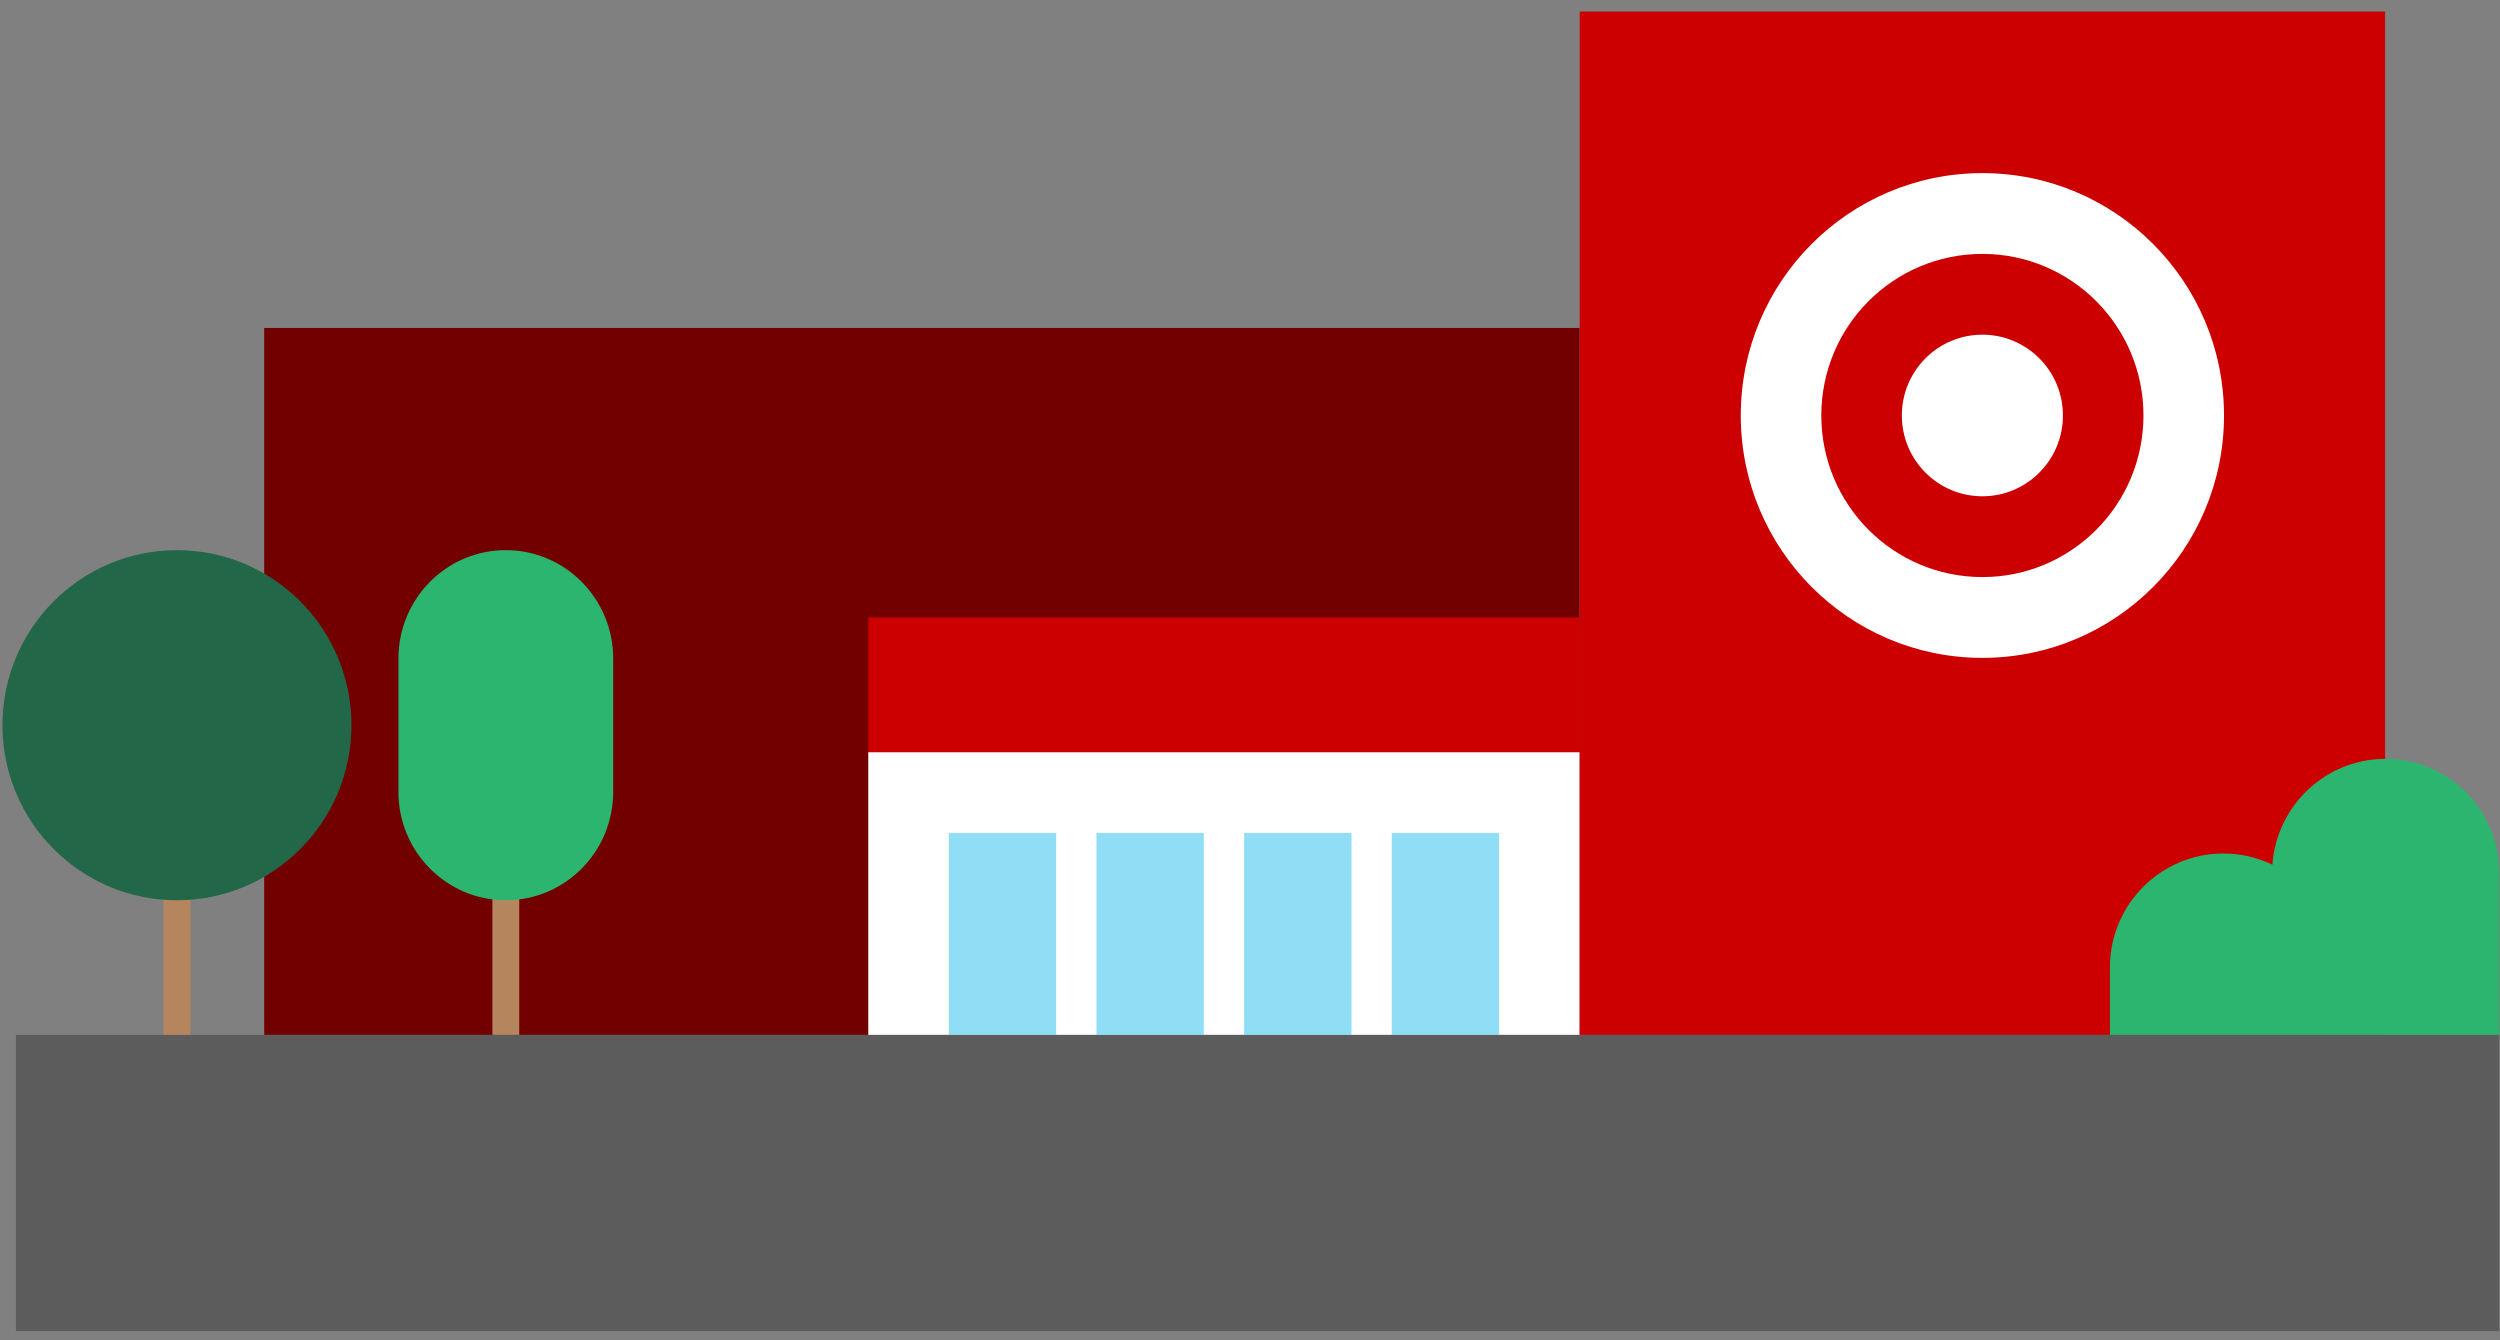 <?xml version="1.0" encoding="UTF-8"?>
<svg width="166px" height="89px" viewBox="0 0 166 89" version="1.1" xmlns="http://www.w3.org/2000/svg" xmlns:xlink="http://www.w3.org/1999/xlink">
    <rect x="0" y="0" width="166" height="89" fill="#808080" stroke="none"/>
    <title>Atoms/Target Stores/Primary (Default)/Front Facing 2@1x</title>
    <g id="Registry-Landing-Page---V2-New-" stroke="none" stroke-width="1" fill="none" fill-rule="evenodd">
        <g id="Create_Baby_LandingpageSearch_Desktop" transform="translate(-256, -3494)">
            <g id="Group-4" transform="translate(-9, 3299)">
                <g id="Atoms/Target-Stores/Primary-(Default)/Front-Facing-2" transform="translate(246, 160)">
                    <polygon id="Building" fill="#720000" points="36.543 103.718 123.891 103.718 123.891 56.776 36.543 56.776"></polygon>
                    <g id="Door" stroke-width="1" transform="translate(76.652, 76)">
                        <polygon id="Fill-7" fill="#FFFFFF" points="0.001 8.943 0.001 27.72 47.241 27.72 47.241 8.943"></polygon>
                        <path d="M41.891,14.308 L41.891,27.72 L34.761,27.72 L34.761,14.308 L41.891,14.308 Z M32.087,14.308 L32.087,27.72 L24.957,27.72 L24.957,14.308 L32.087,14.308 Z M22.283,14.308 L22.283,27.72 L15.152,27.72 L15.152,14.308 L22.283,14.308 Z M12.478,14.308 L12.478,27.72 L5.348,27.72 L5.348,14.308 L12.478,14.308 Z" id="Combined-Shape" fill="#8FDEF6"></path>
                        <polygon id="Fill-19" fill="#CC0000" points="1.63893657e-15 8.941 47.239 8.941 47.239 0 1.63893657e-15 0"></polygon>
                    </g>
                    <polygon id="Red" fill="#CC0000" points="123.891 103.718 177.37 103.718 177.37 35.765 123.891 35.765"></polygon>
                    <g id="Target/White" transform="translate(134.587, 46.494)" fill="#FFFFFF">
                        <path d="M16.044,0.001 C24.904,0.001 32.087,7.206 32.087,16.095 C32.087,24.983 24.904,32.189 16.044,32.189 C7.183,32.189 0,24.983 0,16.095 C0,7.206 7.183,0.001 16.044,0.001 Z M16.043,5.365 C10.136,5.365 5.348,10.168 5.348,16.094 C5.348,22.019 10.136,26.824 16.043,26.824 C21.951,26.824 26.739,22.019 26.739,16.094 C26.739,10.168 21.951,5.365 16.043,5.365 Z M16.043,10.729 C18.997,10.729 21.391,13.131 21.391,16.094 C21.391,19.057 18.997,21.459 16.043,21.459 C13.09,21.459 10.696,19.057 10.696,16.094 C10.696,13.131 13.09,10.729 16.043,10.729 Z" id="Bullseye"></path>
                    </g>
                    <g id="Atoms/Environment/Bushes/Double" transform="translate(149.739, 59.012)" fill="#2CB56E">
                        <path d="M9.359,44.706 L9.359,40.226 C9.359,36.047 12.735,32.66 16.901,32.66 C18.066,32.66 19.164,32.932 20.149,33.405 C20.425,29.478 23.679,26.376 27.664,26.376 C31.83,26.376 35.207,29.764 35.207,33.943 L35.207,44.706 L9.359,44.706 Z" id="Bush"></path>
                    </g>
                    <g id="Atoms/Environment/Trees/Skinny" transform="translate(30.304, 59.012)" stroke-width="1">
                        <g id="Group" transform="translate(14.929, 12.518)">
                            <polygon id="Trunk" fill="#B5865E" points="6.462 32.188 8.245 32.188 8.245 17.882 6.462 17.882"></polygon>
                            <path d="M0.223,16.047 L0.223,7.2 C0.223,3.224 3.415,0 7.353,0 C11.291,0 14.484,3.224 14.484,7.2 L14.484,16.047 C14.484,20.024 11.291,23.247 7.353,23.247 C3.415,23.247 0.223,20.024 0.223,16.047 Z" id="Canopy" fill="#2CB56E"></path>
                        </g>
                    </g>
                    <g id="Atoms/Environment/Trees/Round" transform="translate(8.467, 59.012)" stroke-width="1">
                        <g id="Group" transform="translate(10.473, 12.518)">
                            <polygon id="Trunk" fill="#B5865E" points="10.918 32.188 12.701 32.188 12.701 17.882 10.918 17.882"></polygon>
                            <path d="M11.81,23.247 C5.411,23.247 0.223,18.043 0.223,11.624 C0.223,5.204 5.411,0 11.81,0 C18.209,0 23.397,5.204 23.397,11.624 C23.397,18.043 18.209,23.247 11.81,23.247 Z" id="Canopy" fill="#226748"></path>
                        </g>
                    </g>
                    <polygon id="Ground" fill="#5C5C5C" points="20.054 123.388 184.946 123.388 184.946 103.718 20.054 103.718"></polygon>
                </g>
            </g>
        </g>
    </g>
</svg>